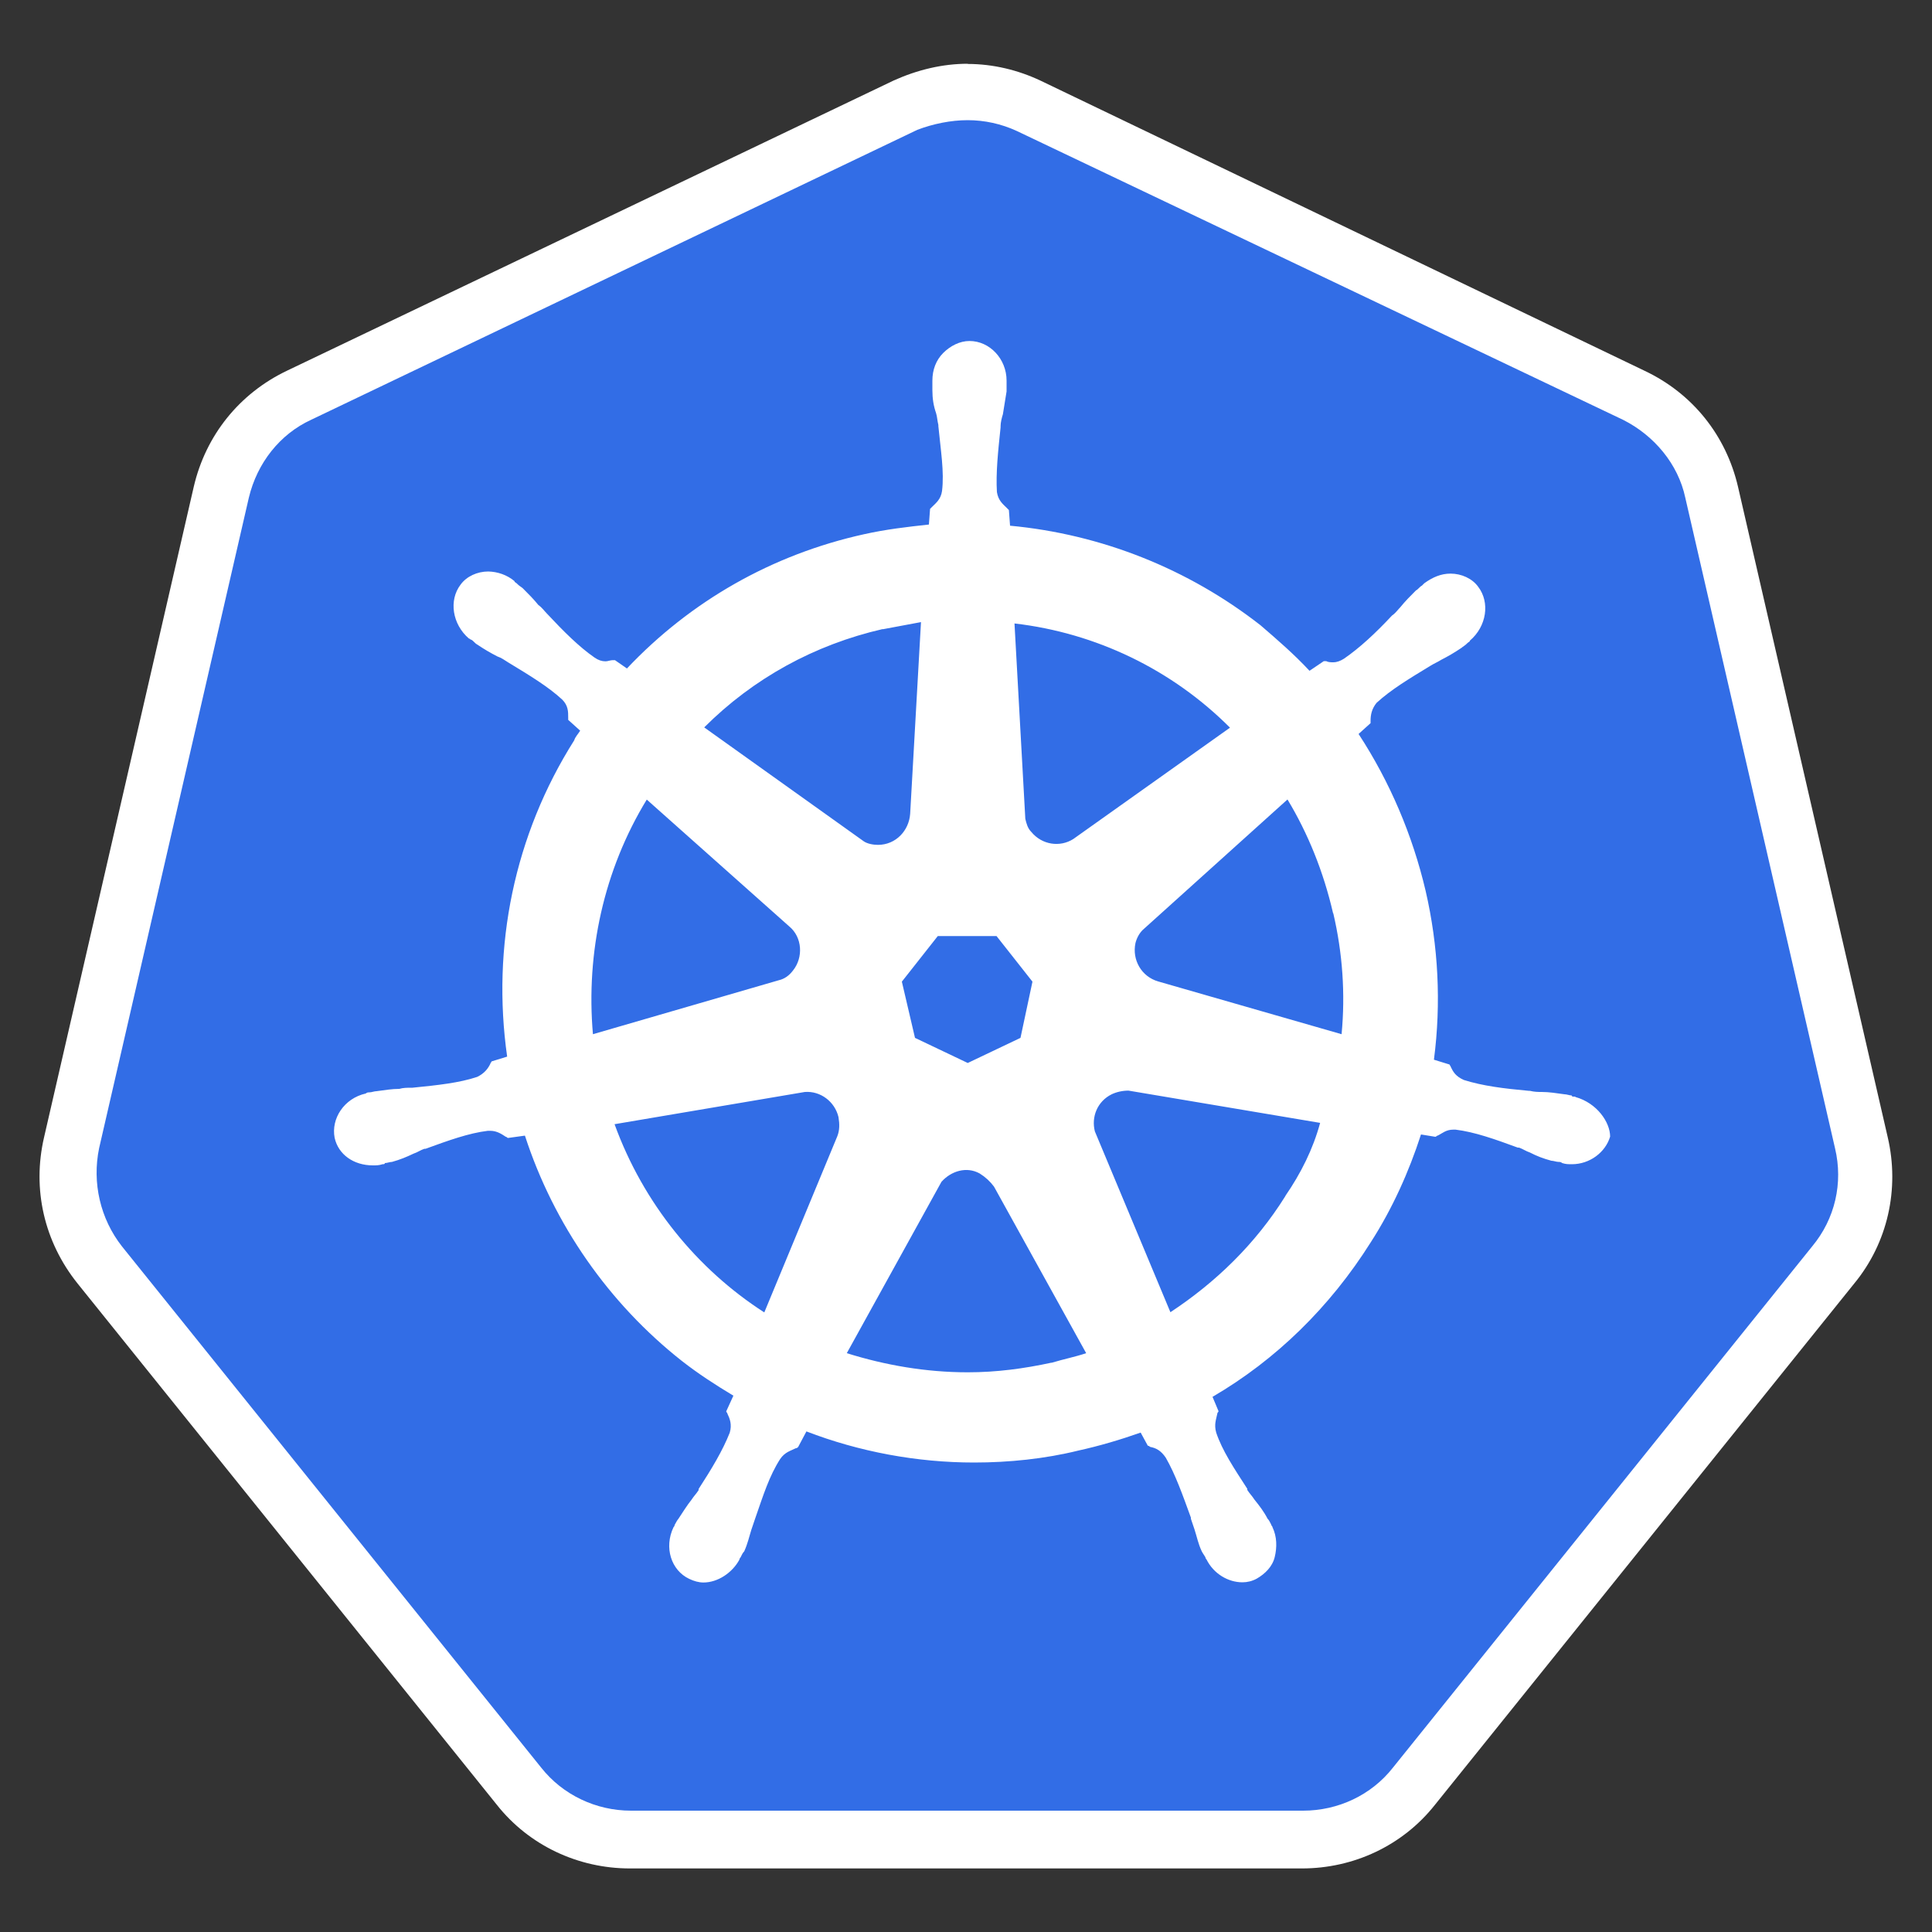 <?xml version="1.0" encoding="UTF-8"?>
<svg id="Layer_1" xmlns="http://www.w3.org/2000/svg" version="1.1" viewBox="0 0 100 100">
  <rect x="0" y="0" width="100" height="100" fill="#333333" stroke="none"/>
  <!-- Generator: Adobe Illustrator 29.5.0, SVG Export Plug-In . SVG Version: 2.1.0 Build 137)  -->
  <defs>
    <style>
      .st0 {
        fill: #fff;
      }

      .st1 {
        fill: #326de6;
      }
    </style>
  </defs>
  <path class="st1" d="M32.67,95.21c-2.23,0-4.34-.99-5.77-2.79l-21.7-26.98c-1.43-1.8-1.98-4.09-1.43-6.33l7.75-33.67c.5-2.23,1.98-4.03,4.03-5.02l31.38-15.01c.99-.5,2.11-.74,3.22-.74s2.23.25,3.22.74l31.38,14.95c2.05.99,3.53,2.79,4.03,5.02l7.75,33.67c.5,2.23,0,4.53-1.43,6.33l-21.7,26.98c-1.43,1.74-3.53,2.79-5.77,2.79l-34.97.06h0Z"/>
  <path class="st0" d="M50.09,6.22c.87,0,1.74.19,2.54.56l31.38,14.95c1.61.81,2.85,2.29,3.22,4.03l7.75,33.67c.43,1.8,0,3.66-1.18,5.08l-21.7,26.98c-1.12,1.43-2.85,2.23-4.65,2.23h-34.79c-1.8,0-3.53-.81-4.65-2.23l-21.7-26.98c-1.12-1.43-1.55-3.29-1.18-5.08l7.75-33.67c.43-1.8,1.61-3.29,3.22-4.03l31.38-15.01c.81-.31,1.74-.5,2.6-.5h0ZM50.09,3.3c-1.3,0-2.6.31-3.84.87l-31.38,15.01c-2.48,1.18-4.22,3.35-4.84,6.01L2.28,58.87c-.62,2.67,0,5.4,1.74,7.57l21.7,26.98c1.67,2.11,4.22,3.29,6.88,3.29h34.79c2.67,0,5.21-1.18,6.88-3.29l21.7-26.98c1.74-2.11,2.36-4.9,1.74-7.57l-7.75-33.67c-.62-2.67-2.36-4.84-4.84-6.01l-31.25-15.01c-1.18-.56-2.48-.87-3.78-.87Z"/>
  <path class="st0" d="M81.53,56.76q-.06,0,0,0h-.06c-.06,0-.12,0-.12-.06-.12,0-.25-.06-.37-.06-.43-.06-.81-.12-1.18-.12-.19,0-.37,0-.62-.06h-.06c-1.3-.12-2.36-.25-3.35-.56-.43-.19-.56-.43-.68-.68,0-.06-.06-.06-.06-.12l-.81-.25c.38-2.92.23-5.88-.43-8.74-.68-2.89-1.85-5.64-3.47-8.12l.62-.56v-.12c0-.31.06-.62.31-.93.74-.68,1.67-1.24,2.79-1.92.19-.12.37-.19.56-.31.37-.19.68-.37,1.05-.62.06-.06.19-.12.31-.25.06-.06.12-.06.12-.12.87-.74,1.05-1.98.43-2.79-.31-.43-.87-.68-1.43-.68-.5,0-.93.19-1.36.5l-.12.12c-.12.06-.19.19-.31.25-.31.31-.56.56-.81.87-.12.12-.25.31-.43.43-.87.93-1.67,1.67-2.48,2.23-.19.12-.37.19-.56.19-.12,0-.25,0-.37-.06h-.12l-.74.5c-.81-.87-1.67-1.61-2.54-2.36-3.74-2.92-8.24-4.71-12.96-5.15l-.06-.81-.12-.12c-.19-.19-.43-.37-.5-.81-.06-.99.06-2.11.19-3.35v-.06c0-.19.06-.43.12-.62.06-.37.12-.74.19-1.18v-.56c0-1.12-.87-2.05-1.92-2.05-.5,0-.99.25-1.36.62-.37.37-.56.87-.56,1.43v.5c0,.43.06.81.19,1.18.06.19.06.37.12.62v.06c.12,1.24.31,2.36.19,3.35-.06.43-.31.62-.5.81l-.12.12-.06.81c-1.12.12-2.23.25-3.35.5-4.77,1.05-8.99,3.47-12.28,6.95l-.62-.43h-.12c-.12,0-.25.06-.37.06-.19,0-.37-.06-.56-.19-.81-.56-1.61-1.36-2.48-2.29-.12-.12-.25-.31-.43-.43-.25-.31-.5-.56-.81-.87-.06-.06-.19-.12-.31-.25-.06-.06-.12-.06-.12-.12-.38-.32-.87-.49-1.36-.5-.56,0-1.12.25-1.43.68-.62.81-.43,2.05.43,2.79.06,0,.06.06.12.06.12.06.19.19.31.25.37.25.68.43,1.05.62.19.06.37.19.56.31,1.12.68,2.05,1.24,2.79,1.92.31.31.31.62.31.93v.12l.62.56c-.12.19-.25.31-.31.5-3.1,4.9-4.28,10.67-3.47,16.37l-.81.25c0,.06-.06.06-.06.12-.12.25-.31.5-.68.68-.93.31-2.05.43-3.35.56h-.06c-.19,0-.43,0-.62.06-.37,0-.74.06-1.18.12-.12,0-.25.06-.37.06-.06,0-.12,0-.19.06-1.12.25-1.8,1.3-1.61,2.29.19.87.99,1.43,1.98,1.43.19,0,.31,0,.5-.06.06,0,.12,0,.12-.06.12,0,.25-.06.37-.06.43-.12.74-.25,1.12-.43.19-.06.37-.19.56-.25h.06c1.18-.43,2.23-.81,3.22-.93h.12c.37,0,.62.19.81.31.06,0,.06.06.12.06l.87-.12c1.49,4.59,4.34,8.68,8.12,11.66.87.68,1.74,1.24,2.67,1.8l-.37.81c0,.06.06.06.06.12.12.25.25.56.12.99-.37.93-.93,1.86-1.61,2.91v.06c-.12.19-.25.31-.37.5-.25.31-.43.62-.68.99-.06.06-.12.19-.19.31,0,.06-.06.12-.06.12-.5,1.05-.12,2.23.81,2.67.25.12.5.19.74.19.74,0,1.49-.5,1.86-1.18,0-.06.06-.12.06-.12.06-.12.12-.25.19-.31.19-.43.25-.74.37-1.12l.19-.56c.43-1.24.74-2.23,1.3-3.1.25-.37.56-.43.81-.56q.06,0,.12-.06l.43-.81c2.73,1.05,5.71,1.61,8.68,1.61,1.8,0,3.66-.19,5.4-.62,1.09-.24,2.17-.56,3.22-.93l.37.68q.06,0,.12.06c.31.06.56.19.81.56.5.87.87,1.92,1.3,3.1v.06l.19.56c.12.37.19.74.37,1.12.06.12.12.19.19.31,0,.06.06.12.06.12.37.74,1.12,1.18,1.86,1.18.25,0,.5-.06.74-.19.43-.25.81-.62.93-1.12.12-.5.12-1.05-.12-1.55,0-.06-.06-.06-.06-.12-.06-.12-.12-.25-.19-.31-.19-.37-.43-.68-.68-.99-.12-.19-.25-.31-.37-.5v-.06c-.68-1.05-1.3-1.98-1.61-2.91-.12-.43,0-.68.06-.99,0-.06.06-.06.06-.12l-.31-.74c3.29-1.92,6.08-4.65,8.19-8,1.12-1.74,1.98-3.66,2.6-5.58l.74.12c.06,0,.06-.06.12-.06.25-.12.43-.31.81-.31h.12c.99.12,2.05.5,3.22.93h.06c.19.06.37.19.56.25.37.19.68.31,1.12.43.12,0,.25.06.37.06.06,0,.12,0,.19.06.19.06.31.06.5.06.93,0,1.74-.62,1.98-1.43,0-.74-.68-1.74-1.8-2.05h0ZM52.82,53.72l-2.73,1.3-2.73-1.3-.68-2.91,1.86-2.36h3.04l1.86,2.36-.62,2.91h0ZM69.01,47.27c.48,2.05.63,4.17.43,6.26l-9.49-2.73c-.87-.25-1.36-1.12-1.18-1.98.06-.25.19-.5.37-.68l7.5-6.76c1.05,1.74,1.86,3.72,2.36,5.89h0ZM63.67,37.66l-8.12,5.77c-.68.43-1.61.31-2.17-.37-.19-.19-.25-.43-.31-.68l-.56-10.11c4.22.49,8.16,2.39,11.16,5.4h0ZM45.69,32.57c.68-.12,1.3-.25,1.98-.37l-.56,9.92c-.06.87-.74,1.61-1.67,1.61-.25,0-.56-.06-.74-.19l-8.25-5.89c2.54-2.54,5.71-4.28,9.24-5.09h0ZM33.47,41.38l7.38,6.57c.68.56.74,1.61.19,2.29-.19.25-.43.43-.74.5l-9.61,2.79c-.37-4.22.56-8.5,2.79-12.15h0ZM31.8,58.19l9.86-1.67c.81-.06,1.55.5,1.74,1.3.06.37.06.68-.06.99l-3.78,9.12c-3.47-2.23-6.26-5.64-7.75-9.74h0ZM54.43,70.53c-1.43.31-2.85.5-4.34.5-2.17,0-4.28-.37-6.26-.99l4.9-8.87c.5-.56,1.3-.81,1.98-.43.29.18.54.41.74.68l4.77,8.62c-.56.19-1.18.31-1.8.5h0ZM66.53,61.91c-1.55,2.48-3.6,4.46-5.95,6.01l-3.91-9.36c-.19-.74.12-1.55.87-1.92.25-.12.56-.19.87-.19l9.92,1.67c-.37,1.36-.99,2.6-1.8,3.78h0Z"/>
</svg>